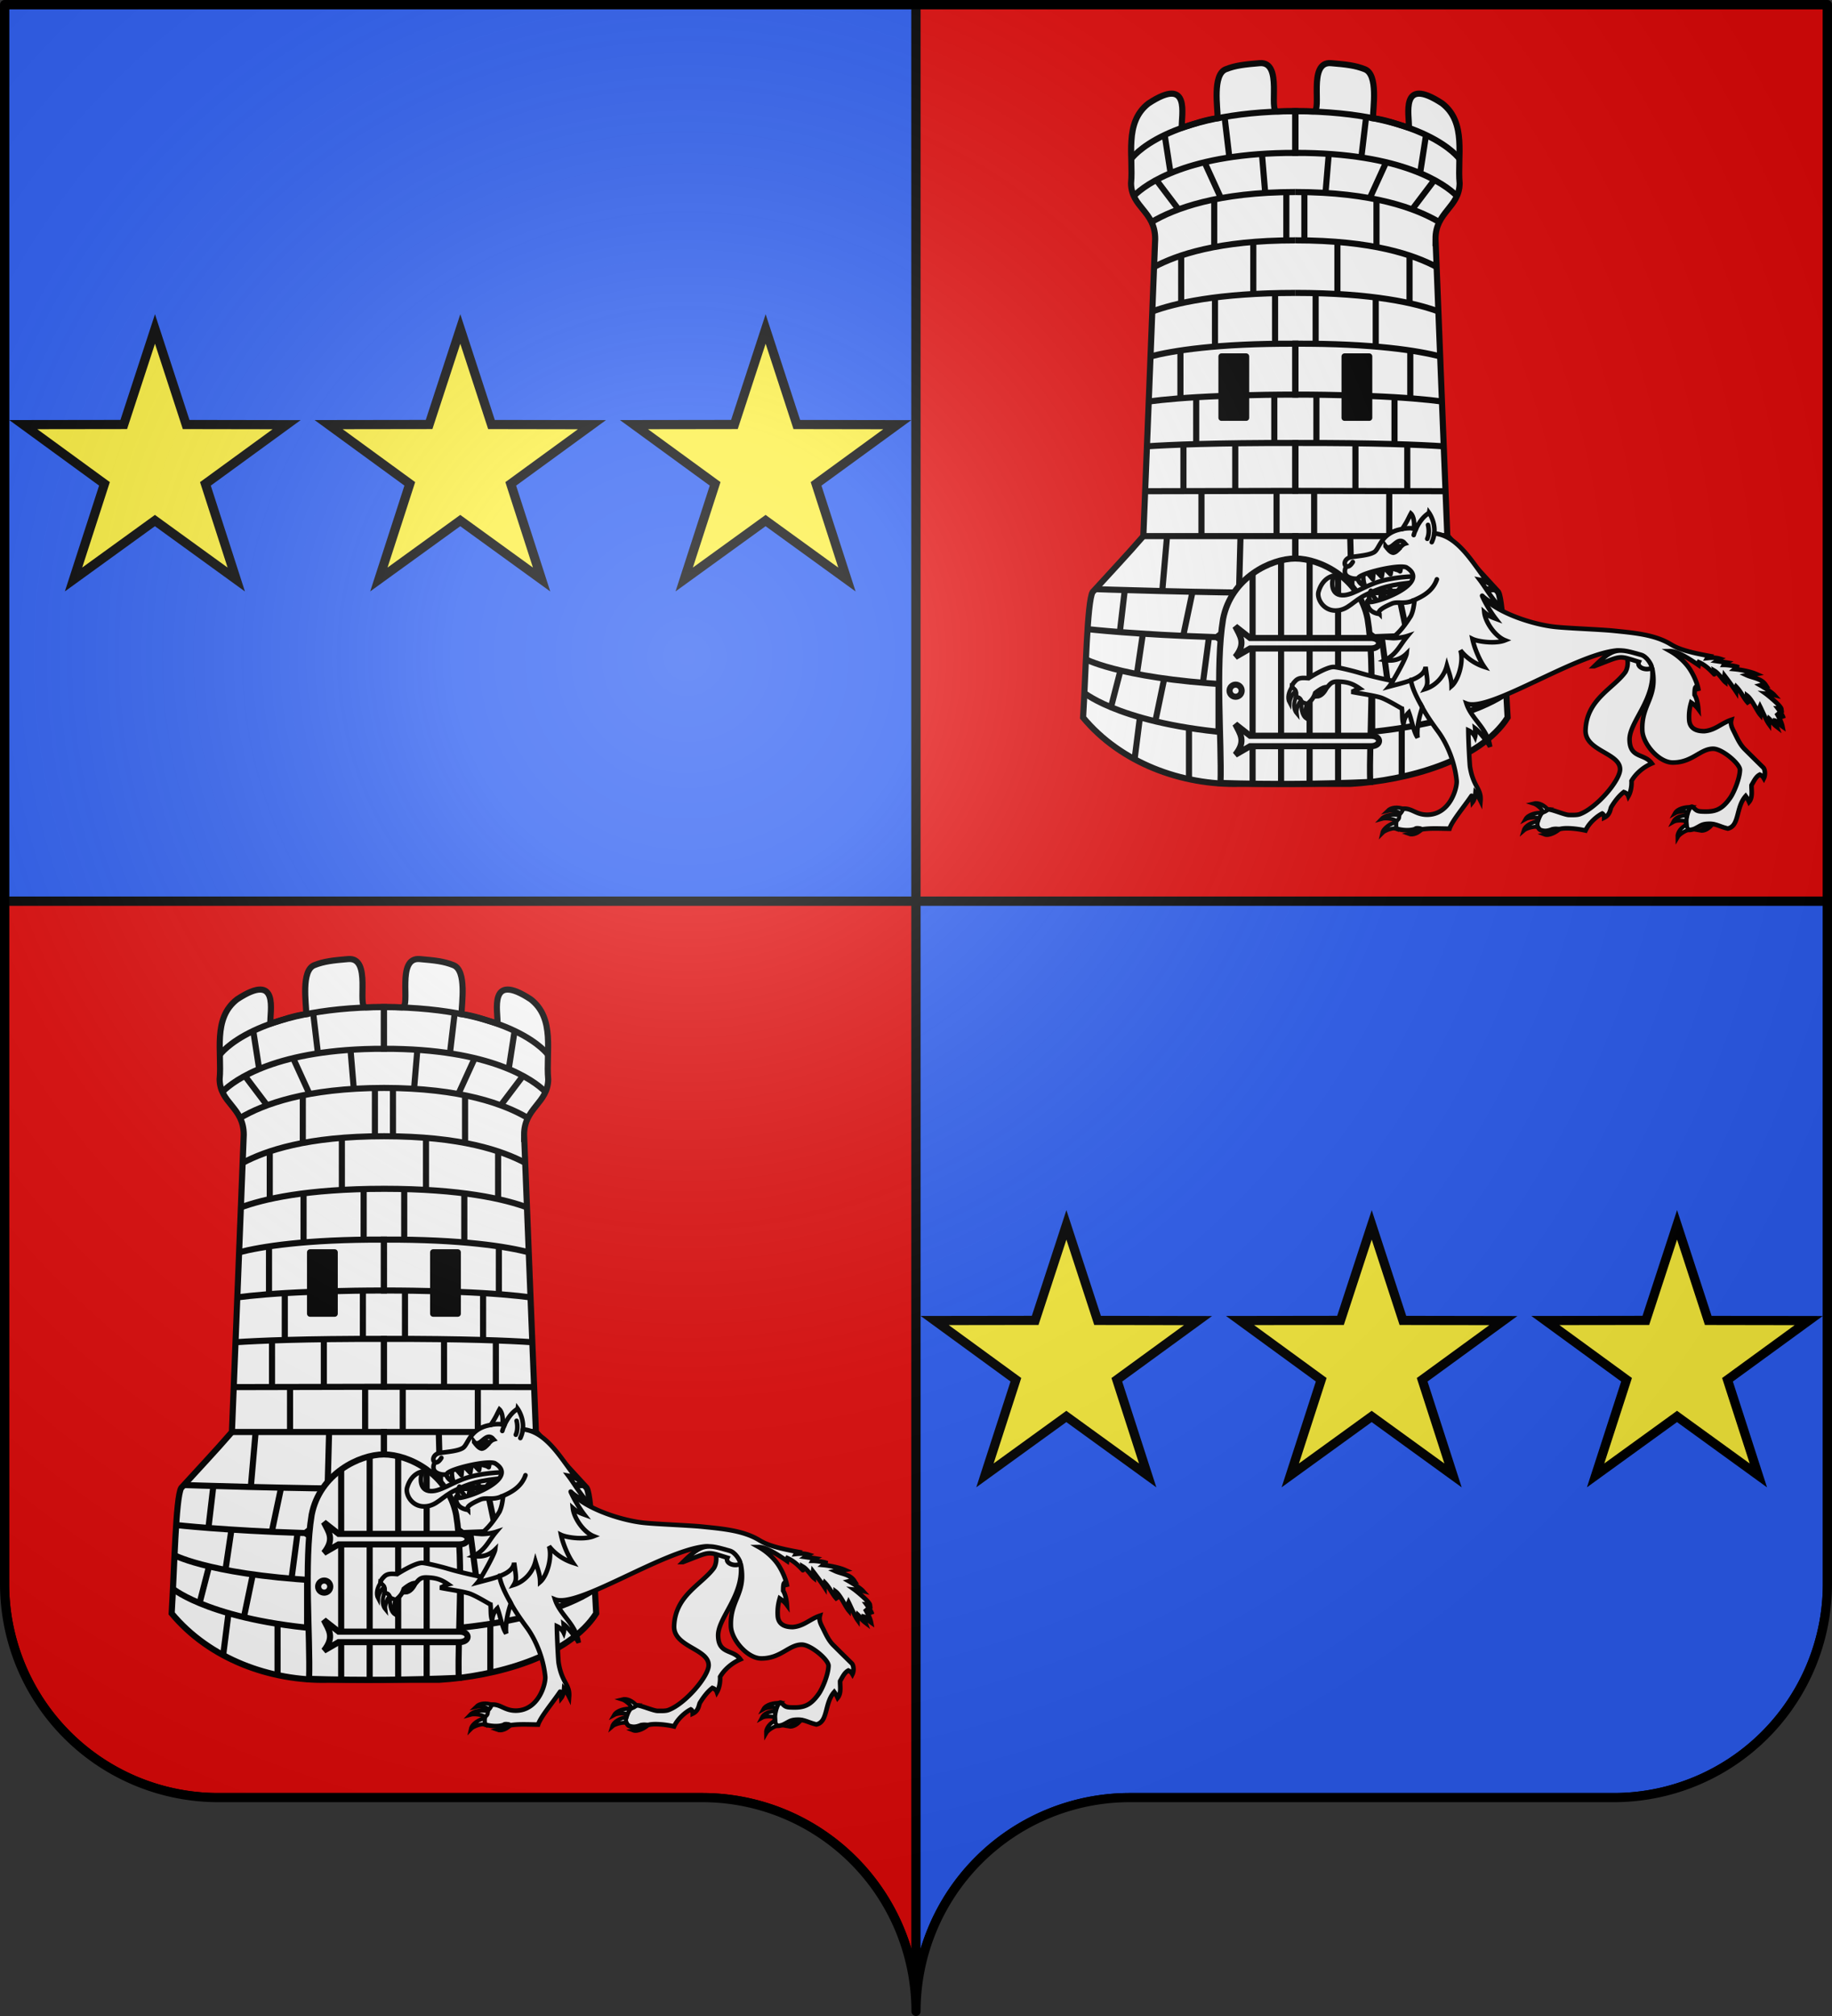 <svg xmlns="http://www.w3.org/2000/svg" xmlns:xlink="http://www.w3.org/1999/xlink" xml:space="preserve" width="600" height="660" viewBox="-300 -295 600 660"><rect x="-300" y="-295" width="600" height="660" fill="#333333" stroke="none"/><defs><radialGradient id="g" cx="-75" cy="-80" r="405" gradientUnits="userSpaceOnUse"><stop offset="0" stop-color="#fff" stop-opacity=".31"/><stop offset=".19" stop-color="#fff" stop-opacity=".25"/><stop offset=".6" stop-color="#6b6b6b" stop-opacity=".125"/><stop offset="1" stop-opacity=".125"/></radialGradient><clipPath id="a"><path id="f" d="M-298.5-293.5h597v517a70 70 0 0 1-70 70H70a70 70 0 0 0-70 70 70 70 0 0 0-70-70h-158.5a70 70 0 0 1-70-70z" style="stroke-linecap:round;stroke-linejoin:round"/></clipPath></defs><g clip-path="url(#a)" style="stroke:#000;stroke-width:3"><path d="M300 295H1.5v223.5a70 70 0 0 0 70 70H230a70 70 0 0 1 70 70z" style="fill:#e20909;stroke:#000;stroke-width:3;stroke-linecap:round;stroke-linejoin:round" transform="translate(-300 -295)"/><path d="M300 295v363.5a70 70 0 0 1 70-70h158.5a70 70 0 0 0 70-70V295ZM300 1.5H1.5V295H300Z" style="fill:#2b5df2;stroke:#000;stroke-width:3;stroke-linecap:round;stroke-linejoin:round" transform="translate(-300 -295)"/><path d="M300 1.5V295h298.5V1.5Z" style="fill:#e20909;stroke:#000;stroke-width:3;stroke-linecap:round;stroke-linejoin:round" transform="translate(-300 -295)"/></g><g id="c"><path id="b" d="m86.1 158.87-32.192-6.79-16.496 28.47-3.491-32.72-32.17-6.89 30.034-13.43-3.387-32.727L50.452 119.2l30.077-13.34-16.404 28.52Z" style="fill:#fcef3c;stroke:#000;stroke-width:3" transform="rotate(24.016 552.67 -698.91)"/><use xlink:href="#b" style="stroke:#000;stroke-width:3" transform="translate(100)"/><use xlink:href="#b" style="stroke:#000;stroke-width:3" transform="translate(200)"/></g><use xlink:href="#c" transform="translate(298.5 293.3)"/><g id="e" transform="translate(9.018 7.492)"><path d="M161.13-224.29c1.29 32.44 2.55 64.87 3.87 97.31 5.38 6.22 11.25 12.42 16.62 18.33 1.82 3.09 2.26 27.367 3.12 41.062-9.14 14.226-33.06 20.62-51.37 21.723H97.076c-19.087.505-38.993-6.837-51.371-21.723.861-13.695 1.306-37.972 3.121-41.062 5.363-5.91 11.243-12.11 16.614-18.33 1.321-32.44 2.585-64.87 3.872-97.31 0-9.07-7.802-10.29-7.9-18.15.817-8.85-2.397-19.88 5.711-26.19 14.086-9.26 10.649 4.14 10.907 7.97 4.337-1.34 7.72-2.66 11.753-3.13.03-3.26-1.797-14.28 2.66-16.03 3.19-1.26 6.094-1.57 11.067-1.99 7.84-.67 2.76 15.8 5.75 15.8 3.07-.11 8.83-.11 11.92 0 2.99 0-2.09-16.47 5.75-15.8 4.97.42 7.88.73 11.06 1.99 4.47 1.75 2.64 12.77 2.66 16.03 4.04.47 7.42 1.79 11.76 3.13.26-3.83-3.18-17.23 10.91-7.97 8.1 6.31 4.89 17.34 5.71 26.19-.1 7.86-7.9 9.32-7.9 18.15z" style="fill:#fff;fill-opacity:1;stroke:#000;stroke-width:2;stroke-miterlimit:4;stroke-dasharray:none;stroke-opacity:1"/><path d="M91.026-185.81h8.081v20.1h-8.081zm40.314 0h8.08v20.1h-8.08z" style="display:inline;fill:#000;fill-rule:evenodd;stroke:#000;stroke-width:2;stroke-linecap:butt;stroke-linejoin:round;stroke-miterlimit:4;stroke-dasharray:none;stroke-opacity:1"/><path id="d" d="M64.348-67.884 62.58-53.988m17.807-10.498v17.053m-22.43-35.6L54.85-70.987m17.441-9.394-2.928 14.038m20.699-12.033v15.546m-24.78-32.175-1.968 13.237m23.615-12.127L84.96-78.968m18.39-5.794-13.923-9.133m14.303-10.655L89.427-93.895c-26.473-.821-42.254-2.631-42.254-2.631m55.457-11.914 5.15 19.667M59.35-109.25l-1.616 13.767m23.801-13.237-3.043 14.422m-5.293-32.642-1.559 17.86m25.623-17.9-.491 18.44M65.44-126.98h49.78v18.66c-31.249-.1-65.501-1.3-65.501-1.3m34.754-32.08v14.86m24.597-14.86v14.86m-30.5-30v15.26m16.973-15.57v15.57m-12.792-30.83v15.57m25.579-16.56v16.07m-30.745-30.58v15.84m11.317-33.01v16.03m19.678-17.33v16.47M77.832-218.8v15.67m23.618-20.08v17.1m-12.795-31.08v15.66m23.615-17.96v15.66M69.7-243.54l7.262 9.6m8.601-15.26 5.365 11.74m13.342-14.79 1.1 13.09m-32.939-19.11 1.944 12.56m17.688-18.33 1.545 13.05m6.422 188.88c-40.393-2.336-53.961-13.554-53.961-13.554m54.631-2.369c-40.412-1.433-53.969-8.553-53.969-8.553m19.854-69.784c7.637-.51 22.406-1.15 48.635-1.1v15.68l-49.224.11m1.271-29.38c4.752-.63 12.306-1.35 23.734-1.79m-23.462-12.9c7.487-1.94 21.966-4.31 47.681-4.22v16.66c-6.81 0-12.84.12-18.167.26M68.12-200.43c7.396-2.77 21.719-6.17 47.12-6.17m-46.258-8.51c7.395-3.9 20.858-8.7 46.258-8.7m-47.101-5.99c7.395-4.4 21.698-9.82 47.101-9.82m-52.839 1.21c3.723-3.7 17.607-14.1 52.819-14.03v-13.65c-42.799.18-53.7 15.56-53.7 15.56" style="fill:none;stroke:#000;stroke-width:2;stroke-linecap:butt;stroke-linejoin:miter;stroke-miterlimit:4;stroke-dasharray:none;stroke-opacity:1"/><use xlink:href="#d" style="stroke-width:2.978;stroke-dasharray:none" transform="matrix(-1 0 0 1 230.45 -.002)"/><path d="M90.718-46.166c.427-13.52-1.743-38.017.837-53.711 2.624-13.423 15.615-19.763 23.655-19.763 8.08 0 21.06 6.34 23.67 19.763 2.59 15.694.41 39.855.85 53.386-15.69.677-31.92.874-49.012.325z" style="fill:#fff;fill-rule:evenodd;stroke:#000;stroke-width:2;stroke-linecap:butt;stroke-linejoin:miter;stroke-miterlimit:4;stroke-dasharray:none;stroke-opacity:1"/><circle cx="95.66" cy="-76.37" r="1.986" style="fill:#fff;stroke:#000;stroke-width:2;stroke-dasharray:none"/><path d="M110.55-119.1v73.18m9.34-73.18v73.18m9.33-68.72v68.72m-28-68.72v68.72" style="fill:#000;stroke:#000;stroke-width:2;stroke-dasharray:none"/><path d="M139.9-61.628h-39.51l-4.83-3.79c1.509 3.128 3.665 5.465 0 10.017l4.83-2.79h39.51c3.61 0 3.68-3.437 0-3.437zm0-32h-39.51l-4.83-3.79c1.509 3.128 3.665 5.465 0 10.017l4.83-2.79h39.51c3.61 0 3.68-3.437 0-3.437z" style="fill:#fff;stroke:#000;stroke-width:2;stroke-dasharray:none"/><g style="stroke-width:2.511;stroke-dasharray:none"><path d="M72.193 35.422s-11.098-.152-20.854 2.614-16.344 8.722-22.338 7.617-4.258-10.006-3.017-10.673c0 0-6.31.461-8.757 8.844-1.076 3.687 2.51 10.479 9.39 10.361 6.865-.119 9.294-5.268 17.058-8.916 7.106-3.338 11.878-5.425 29.017-6.809z" style="fill:#fff;fill-opacity:1;stroke:#000;stroke-width:2.511;stroke-linecap:round;stroke-linejoin:round;stroke-miterlimit:4;stroke-dasharray:none;stroke-opacity:1" transform="matrix(.598 0 0 .597 112.52 -134.96)"/><path d="m222.35 62.563-12.73.5 6.74 12.481zm-12.68.172-12.73.499 6.74 12.481zm11.94.842s.25 6.08 3.5 7.43c3.24 1.35 5.24 4.053 5.24 4.053s4.49-7.656 3.25-11.033l-11.49-.45m-37.35-1.014 6.25 13.23s3.99-11.982 6.74-14.229zm-13.73 6.99s-.74 6.989 6.75 12.231c0 0-1-10.234 3.49-18.472 0 0-10.23-1.747-10.24 6.241m48.28 36.587s-.12-6.08 3.04-7.623c3.16-1.545 4.99-4.363 4.99-4.363s4.95 7.366 3.91 10.816l-11.44 1.14m-2.84 3.13-11.74.25 5-14.475zm-24.62-.94 5.26-12.319s3.4 10.799 6.28 12.869zm-13.11-4.85s-1.74-6.812 4.93-13.066c0 0 .47 10.276 6.09 17.786 0 0-9.88 3.19-11.02-4.72" style="fill:#fff;stroke:#000;stroke-width:6.365;stroke-linecap:round;stroke-linejoin:round;stroke-dasharray:none" transform="matrix(.228 -.062 .062 .227 92.367 -118.2)"/><path d="M77.752.625C74.049 2.95 71.793 6.767 70.564 9.5a9 9 0 0 0-1.125-.281C70.149 3.057 67.814 1 67.814 1s-.432.763-1.625 3.188c-1.192 2.424-3.156 5.28-3.156 5.28a31 31 0 0 0-2.219.5C51.256 12.573 50.58 20.28 47.783 22.095s-8.88 2.147-12.656 2.781c-3.777.634-4.365 4.36-2.594 5.062-.299.403-1.25 1.975-.75 3.813.82 3.011 6.841 3.489 7.25 2.531 1.087-2.544 21.689-7.532 26.242-5.795 12.573 7.634-10.028 17.408-18.617 18.92-2.237.441-1.75-.875-1.75-.875s-.923-.245-.937.938c-.08 6.185 6.687 6.593 6.687 6.594-1.851-1.853 3.713-4.364 6.719-5.688s6.849.468 11.5-1.625c.316-.01.627-.06.937-.09-.388 2.919-.748 5.848-2.062 8.532-2.798 4.448-6.027 8.952-10.25 12.093 2.041.153 5.984-.334 8.469-1.156-4.376 5.224-5.765 9.854-12.375 13.219 3.972.684 8.365-.08 11.843-3.531-.232 2.038-4.7 10.294-7.531 14.974-6.216-1.295-12.364-2.697-18.558-4.529-4.131-1.222-12.356-3.215-14.116-3.139-4.109.177-13.259 5.997-13.484 6.178-2.724-.19-5.417-.559-7.312 1.599-.879.879-1.778 2.017-1.797 3.166.552.623.8.932 1.373 1.418 1.158.985.945 3.106.82 4.296 2.035-.1 2.532 1.24 3.117 2.43 1.023.75 2.087 1 3.119 1.18 2.229-1.83 3.469-3.26 4.305-5.978 2.072-1.772 5.118-3.603 6.527-3.101 1.798-1.904 2.402-3.335 6.319-3.166 4.033.173 7.132.676 11.472 3.738-2.359.568-2.798 1.546-4.437 1.859 3.739.858 13.28 2.078 16.728 3.438 3.744 1.47 10.6 5.7 10.887 5.76.351 2.8-.113 5.9.908 8.8.108-2.76 1.284-5.12 2.897-6.68 1.663 4.42 2.581 10.6 4.791 13.78-.606-5.07.929-11.64 2.59-16.5 2.205 4.13 5.199 8.47 8.746 13.3 4.298 5.86 8.96 15.82 10.052 26.84.367 3.71-3.465 18.6-16.084 18.69-6.286 0-8.352-3.68-13.244-3.31-.16.47-1.059 1.76-1.683 2.64-.245.32-.399.61-.477 1-.14.7-1.454 2.44-1.543 3.15-.295 1.4-.2 2.71-.05 4.12 4.244 1.25 8.961 1.12 11.073-.15 1.552-.17 2.903.49 3.011.55 4.813-.69 8.46-.43 15.094-.34 1.405-4.28 7.739-11.7 12.048-18.06 0-.1.48 2.08.62 3.42.82-1.04 1.43-3.15 1.57-4.95 1.09 1.29 2.01 2.76 2.74 4.26.52-6.75-3.97-7.53-5.74-18.55-.218-1.35-.908-14.25-.947-20.06 1.597.74 3.047 2.09 3.737 3.51.31-1.07.1-3.61 0-4.58 2.34 1.76 7.26 8.04 8.23 10.1-1.53-10.3-10.28-15.19-12.977-23.74 12.357 4.87 58.247-26.274 81.627-29.018 7.8-.856 7.56 8.452 5.34 11.856-6.73 9.088-21.1 14.922-21.76 31.692-.46 11.55 18.89 12.46 18.92 21.52 0 6.16-12.82 21.19-22 24.6-1.54.62-4.15.47-5.91.47-2.35 0-9.61-3.24-11.44-3.01-1.25.62-1.85 1.06-2.99 1.5-1.62 1.09-2.42 4.1-3.01 5.89-.4 1.19.69 3.51 1.95 3.93 2.31.77 3.93.42 6.09-.39 1.44-.53 3.08.12 4.55-.26 2.86-.75 8.9-.26 13.84.86 2.15-4.62 6.79-8.18 9.16-9.32.83.41 1.07 1.75 1.07 2.28 3.41-1.64 3.26-4.84 3.93-5.94 1.43-2.33 3.76-5.76 6.8-8.1.97.31 2.1 1.08 2.51 2.27 1.32-2.26 1.89-5.68 1.72-8.39 2.28-3.92 6.3-7.49 11.11-9.58-4.03-5.68-12.02-2.62-12.18-13.01-.16-9.95 14.41-22.16 12.35-39.43 3.4 16.56-6.02 19.53-5.36 34.45.33 7.21 9 17.5 16.68 17.5 10.74 0 15.03-7.57 22.11-7.57 5.01 0 14.74 8.34 14.67 11.59-.11 4.91-3.38 12.54-5.27 15.26-4.89 7.05-8.79 7.86-15.55 7.56-2.74-.11-3.23-.75-4.73-2.24-1.76-1.77-3.03 2.91-3.31 4.02-.1.31-.16.63-.24.94-.45 1.8-.23 4.35-.23 6.15 0 2.03 3.48 1.1 4.73.48 3.33-1.67 3.78-2.61 8.04-2.61 3.33 0 5.93 1.6 8.99 2.37.31.1.63.16.94.24 6.51-1.46 4.27-11.62 9.77-17.8.62.84 1.31 1.96 1.87 3.2 2.13-2.54 1.23-6.55 1.34-9.19 1.27-2.12 2.37-4.7 4.52-5.78 1.07.54 1.6.92 2.23 2 .95-1.9.64-4.94-.35-5.9-2.59-2.53-8.55-8.45-10.15-10.05-2.62-2.62-4.06-5.99-5.68-9.23-1.07-2.14-2.32-4.28-1.65-6.85-5.45 1.79-8.69 5.69-14.81 6.2-3.02 0-7.95-.6-8.27-6.25-.24-4.13.43-7.17 1.08-9.41.99.68 2.5 1.59 3.93 3.54-.19-2.78-.91-6.1-2.04-7.8 0-1.084 0-3.654.54-4.215.76.501 1.31 1.108 1.65 1.998-.26-2.52-1.77-6.953-4.4-11.256-2.62-4.303-7.04-8.184-11.11-10.474 4.45-.06 12.62 5.69 15.49 7.662.1-.591-.1-1.288.1-1.631 3.5 1.564 5.81 3.785 8.51 6.654.1.02.21-1.744.18-1.877 2.24 1.331 4.69 5.225 5.82 6.125 0-1.144-.52-2.577-.39-3.531 1.08 1.398 4.53 5.993 6.23 8.588 0-1.313-.1-2.078.12-2.555 3.04 3.125 4.26 6.752 6.98 9.382-.67-1.82-1.03-3.12-1-4.46 2.68 2 5.36 8.3 7.22 10.47.1-1.55-.41-3.82-.1-4.53 1.09 2.16 3.43 7.68 4.85 9.63 0-1.25 0-2.12.19-2.83.99.91 2.09 2.78 4.05 4.27-.61-1.62-1.02-2.58-.93-3.27.94.19 3.4 2.71 4.11 3.2-.48-2.47-2.27-5.79-3.28-7.43 1.33 1.11 3.47 2.29 3.81 2.84-.15-1.11-2.48-4.61-3.04-5.34.37 0 1.54.22 1.93.4-.22-1.88-7.69-7.84-8.49-8.416 1.14.11 2.95.246 4.54.646-1.22-1.362-5.6-4.15-7.59-5.286 1.01-.25 2.17-.243 3.01-.106-2.39-3.729-6.95-3.805-10.56-5.476 2.44-.571 4.54-.406 5.34-.565-3.52-1.553-9.38-2.49-11.84-2.719.46-.377 1.38-.944 2.2-.982-1.88-.82-6.13-1.316-8.13-1.316.31-.565.58-.763 1.58-1.317-1.16-.193-3.78-.52-5.47-.773.55-.356.74-.854 1.65-1.319-2.9-.904-6.22-.394-6.84-.334.16-.275.55-.716 1.09-1.181-13.64-2.489-17.83-4.42-21.15-6.438-8.74-5.31-20.24-6.24-31.09-7.361-7.23-.746-24.7-1.349-32.05-2.129-13.99-1.481-34.08-8.845-40.09-17.106 2.81 2.541 5.13 3.989 8.54 4.813-4.23-4.768-6.82-9.498-9.85-13.531 1.27.239 3.62 1.138 4.91 1.875-7.76-9.205-16.194-26.178-29.814-27.313.712-6.34-2.844-11.281-2.844-11.281Z" style="fill:#fff;fill-opacity:1;fill-rule:evenodd;stroke:#000;stroke-width:2.511;stroke-linecap:butt;stroke-linejoin:miter;stroke-miterlimit:4;stroke-dasharray:none;stroke-dashoffset:0;stroke-opacity:1" transform="matrix(.598 0 0 .597 112.52 -134.96)"/><path d="M168.27 84.693c15.83-6.081 12.74-5.907 24.36-2.364-1.33 2.856 3.56 5.079 7.19 3.364-.1-1.914-2.99-6.474-5.94-7.203-12.33-3.517-14.84-4.351-25.61 6.203z" style="fill:#fff;fill-opacity:1;fill-rule:evenodd;stroke:#000;stroke-width:2.511;stroke-linecap:butt;stroke-linejoin:miter;stroke-miterlimit:4;stroke-dasharray:none;stroke-opacity:1" transform="matrix(.598 0 0 .597 112.52 -134.96)"/><path d="M233.02 171.26c-1.08-.16-2.32-.15-3.15 0 0 1.31-1.95 2.87-3.74 3.63 2.61.51 5.27-1.37 6.89-3.6zm-14.36.37c.34 1.53.69 2.13 1.72 2.94-1.38-.27-5.53 2.16-6.62 4.1-.12-3.14 2.27-5.59 4.9-7.04zm.37-5.05c-.1.53-.57 2.35-.41 3.49-1.07-.97-5.41-.99-7.27.1 1.38-2.77 4.71-3.74 7.68-3.58zm2.14-4.64c-1.28.92-1.46 2.43-1.72 2.94-1.04-.94-5.22-.58-7.16.53 1.51-2.76 5.88-3.57 8.88-3.47zM73.894 174.17c-.928-.61-1.912-.65-3.103-.54-.197 1.29-2.348 2.63-4.245 3.08 2.499.94 5.381-.6 7.348-2.54zm-14.177-3.9c-.111.94-.02 2.46.1 3.5-1.265-.62-6.136.85-7.693 2.45.691-3.07 4.678-5.22 7.595-5.95zm1.613-3.77c.355 1.66-.447 2.41-1.527 3.11-.941-1.13-5.729-1.86-8.102-1.17 2.271-2.4 6.349-2.63 9.629-1.94zm2.218-3.67c-.458 1.09-.694 2.09-1.711 2.7-.741-1.2-4.778-1.99-6.944-1.47 2.218-2.23 5.8-2.17 8.655-1.23zM21.929 96.286c-1.094-.204-2.017.14-3.068.711.321 1.266-1.14 3.333-2.71 4.493 2.666-.11 4.721-2.653 5.778-5.204zM7.956 104.21c1.307.76 2.09.93 3.101 1.2-1.038.95-1.437 5.96-.523 7.99-2.603-1.77-2.968-6.21-2.578-9.19zm-3.113-2.47c1.692 0 2.306.81 2.82 1.88-1.261.63-2.73 4.7-2.416 6.91-2.011-2.42-1.606-6.04-.404-8.79zm-2.216-5.617c.913.75 1.801 1.26 2.099 2.41-1.36.368-3.265 4.017-3.385 6.237-1.504-2.76-.428-6.178 1.286-8.647zM149.45 173.92c-1.31-.1-2.7-.36-4.22.27-.22 1.29-2.39 2.41-4.3 2.83 2.49.98 6.52-1.19 8.52-3.1zm-12.13-4.21c-.34 1.48-.42 2.3 0 3.29-1.22-.71-6.12.39-7.79 1.86.91-3.01 4.79-4.64 7.75-5.15zm2.32-4.64c-.95 1.07-1.31 2.06-1.8 3.19-1.03-.96-5.39-.72-7.34.35 1.55-2.74 6.14-3.69 9.14-3.54zm3.23-1.77c-.95.71-1.66 1.45-2.84 1.46 0-1.41-3.12-4.13-5.25-4.78 3.04-.8 6.1 1.06 8.09 3.32z" style="fill:#fff;fill-opacity:1;fill-rule:evenodd;stroke:#000;stroke-width:2.177;stroke-linecap:butt;stroke-linejoin:miter;stroke-miterlimit:4;stroke-dasharray:none;stroke-opacity:1" transform="matrix(.598 0 0 .597 112.52 -134.96)"/><path d="M53.948 18.902c3.427 3.268 6.463-6.535 10.722-1.444-2.593.792-3.875 4.714-6.602 5.043-1.641-.257-3.046-2.159-4.12-3.599z" style="color:#000;display:inline;overflow:visible;visibility:visible;fill:#fff;fill-opacity:1;fill-rule:evenodd;stroke:#000;stroke-width:2.511;stroke-linecap:butt;stroke-linejoin:miter;stroke-miterlimit:4;stroke-dasharray:none;stroke-dashoffset:0;stroke-opacity:1;marker:none;marker-start:none;marker-mid:none;marker-end:none" transform="matrix(.598 0 0 .597 112.52 -134.96)"/><path d="M61.543 19.562c0 .779-.891 1.411-1.993 1.415-1.102 0-2.002-.621-2.014-1.399-.01-.778.867-1.417 1.969-1.431 1.102-.01 2.012.605 2.037 1.383l-2.003.03z" style="fill:#000;fill-opacity:1;stroke:#000;stroke-width:2.511;stroke-miterlimit:4;stroke-dasharray:none;stroke-opacity:1" transform="matrix(.598 0 0 .597 112.52 -134.96)"/><path d="M57.843 92.896c-.882 1.455-1.599 2.55-1.966 2.979 8.778-2.387 19.288-4.384 19.969-10.812.997 7.566 1.563 9.209-.219 12.156 5.814-1.805 10.37-6.899 11.875-12.781 1.294 4.305 2.483 6.922 2.562 11.156C93.866 92.336 96.86 81.975 94.939 76c2.786 3.615 7.441 7.258 13.031 9.063-2.81-4.042-5.55-10.821-6.44-15.282 2.92 1.422 12.41 2.868 17.85.719-5.53-2.213-10.84-9.966-11.38-15.406 2.49 2.162 3.89 2.7 6.25 3.562-2.87-3.709-6.26-9.552-7.44-12.593M74.057 107.34c-2.808-5.15-5.554-10.285-6.283-15.155M80.6 11.894a15 15 0 0 1-1.374 4.789M68.882 48.755c5.216-2.144 10.891-5.159 13.148-11.679M69.347 12.793s.357-1.392 1.218-3.306m6.615-2.25s1.135 4.166-.426 7.619M35.979 27.542s-1.661 3.085-3.432 2.383M63.046 9.458c2.817-.552 4.899-.51 6.381-.246" style="fill:none;fill-opacity:1;fill-rule:evenodd;stroke:#000;stroke-width:2.511;stroke-linecap:round;stroke-linejoin:miter;stroke-miterlimit:4;stroke-dasharray:none;stroke-opacity:1" transform="matrix(.598 0 0 .597 112.52 -134.96)"/></g></g><use xlink:href="#e" transform="translate(-298.5 293.3)"/><use xlink:href="#f" fill="url(#g)"/><use xlink:href="#f" style="fill:none;stroke:#000;stroke-width:3"/></svg>